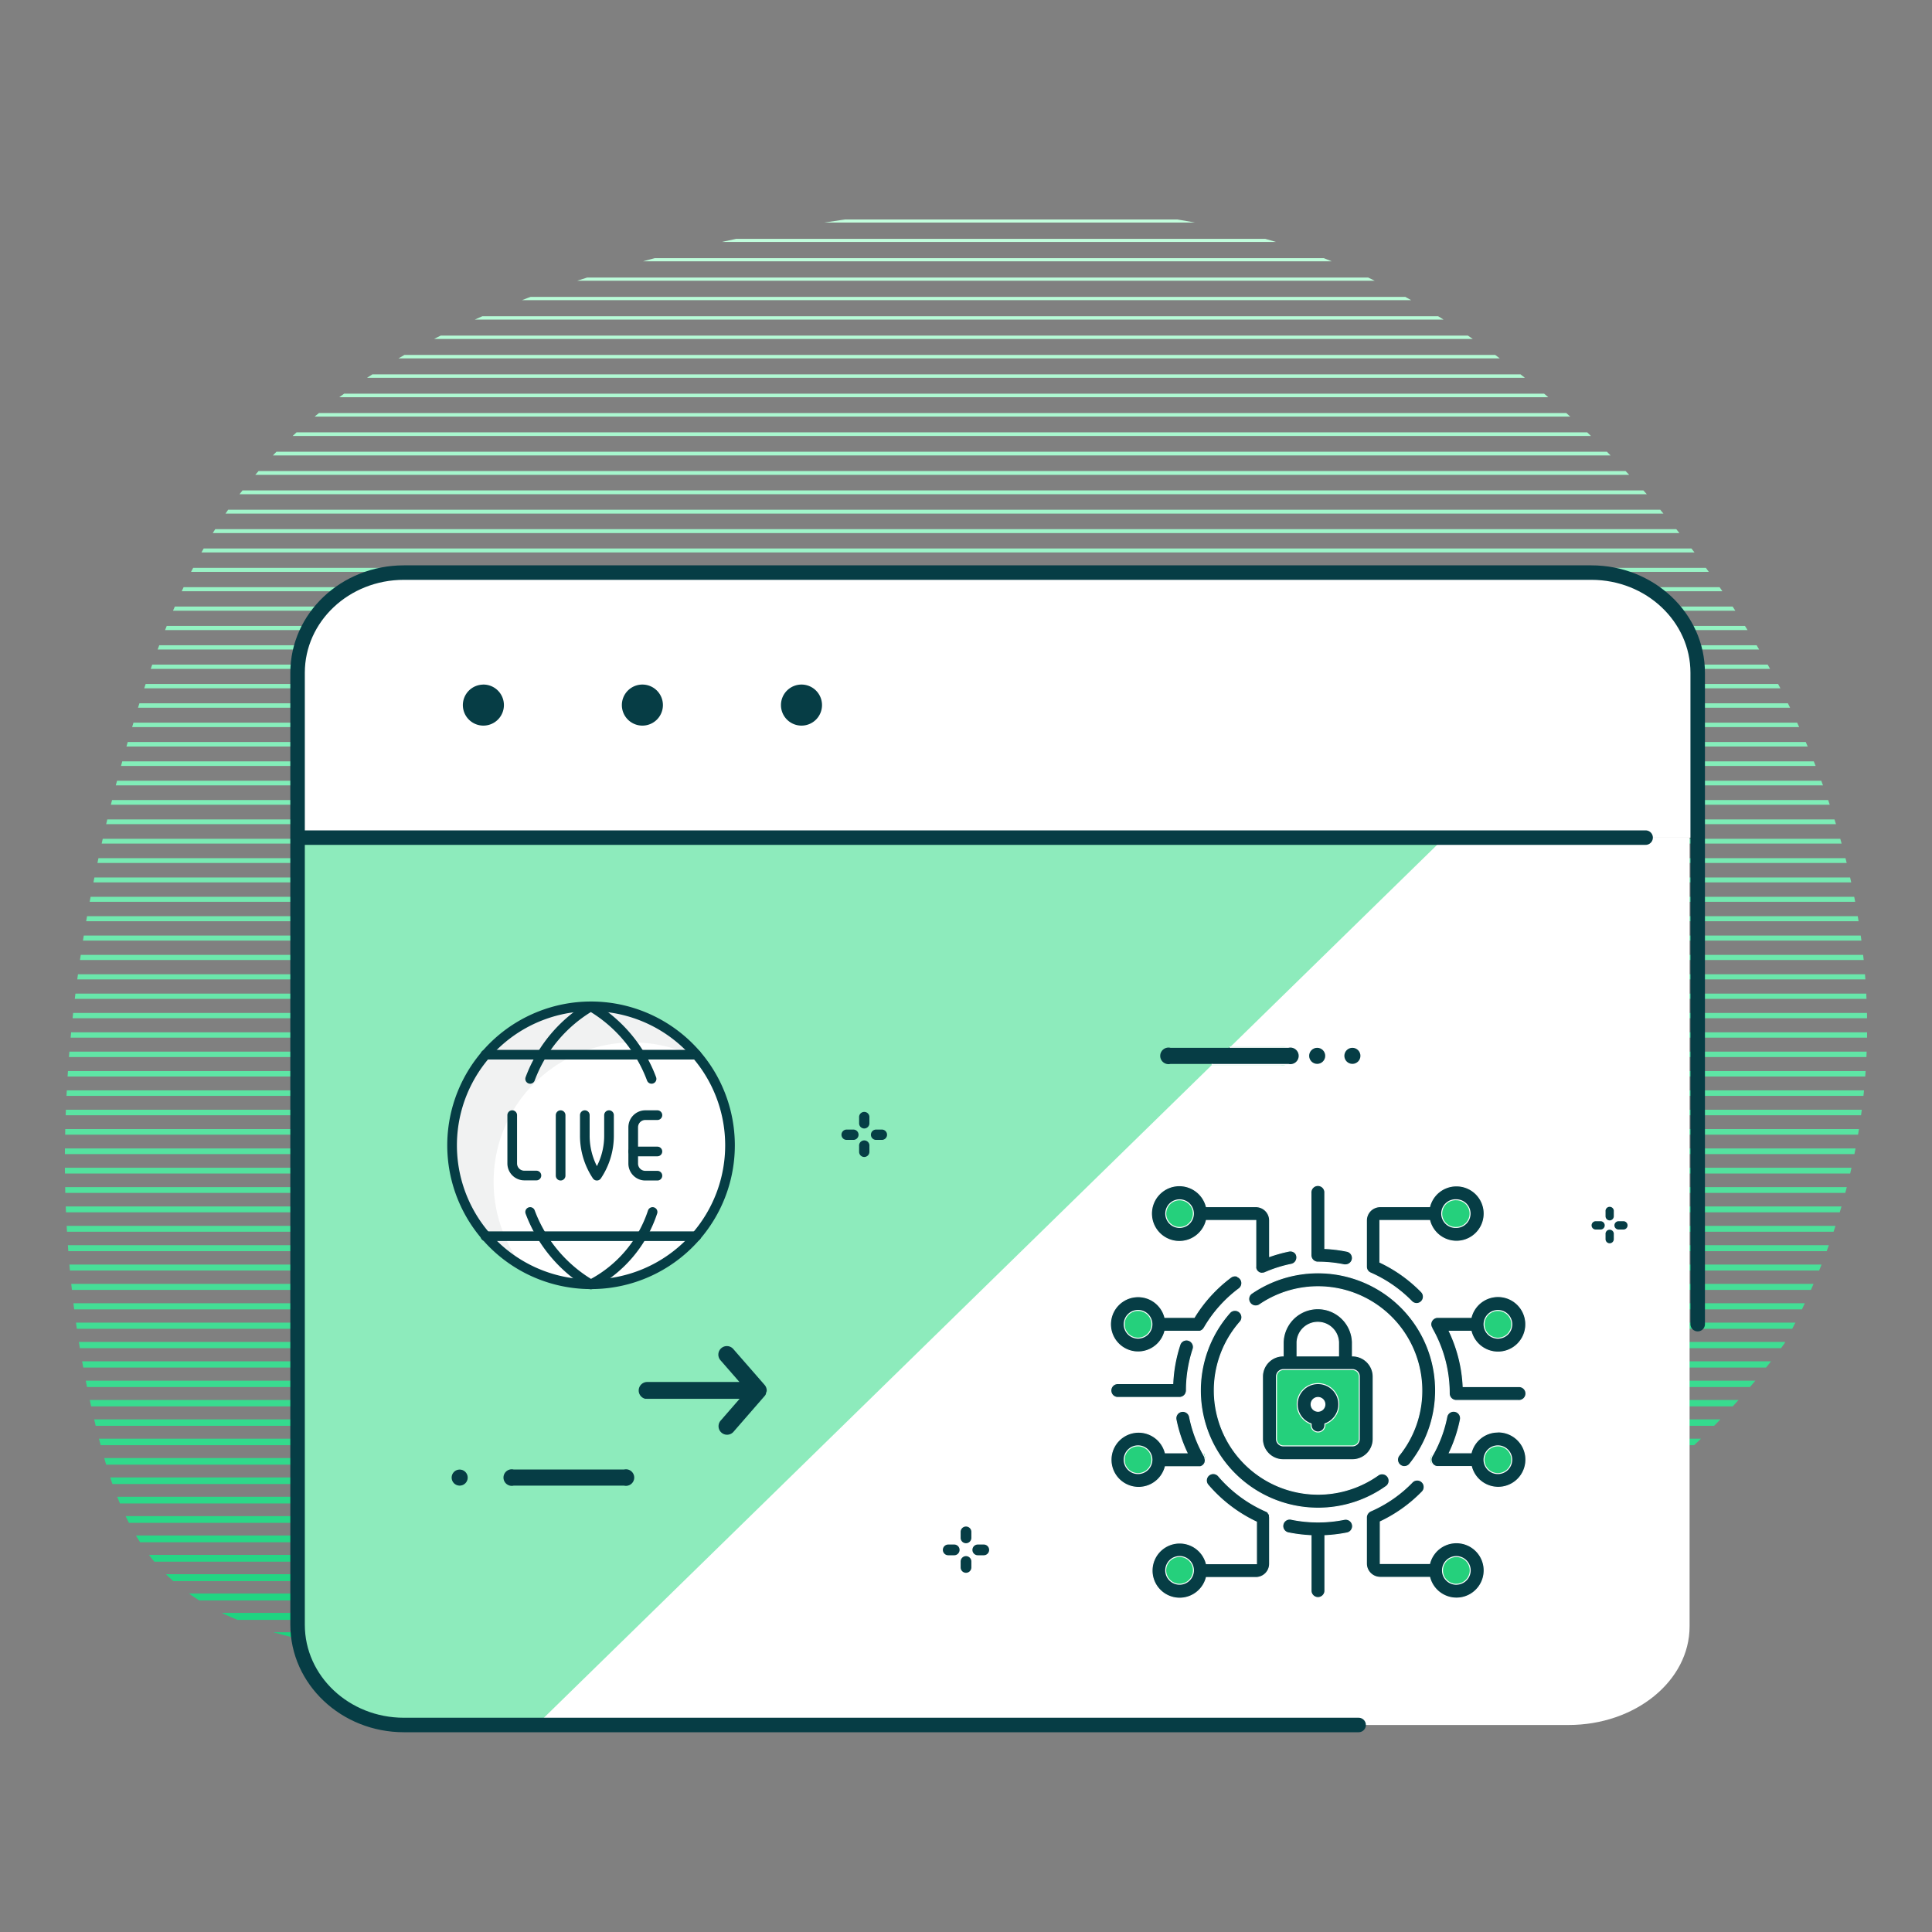 <svg id="Layer_1" data-name="Layer 1" xmlns="http://www.w3.org/2000/svg" xmlns:xlink="http://www.w3.org/1999/xlink" viewBox="0 0 400 400"><rect x="0" y="0" width="400" height="400" fill="#808080" stroke="none"/><defs><style>.cls-1,.cls-10,.cls-11,.cls-12,.cls-13,.cls-14,.cls-15,.cls-16,.cls-17,.cls-18,.cls-19,.cls-20,.cls-21,.cls-22,.cls-23,.cls-24,.cls-25,.cls-26,.cls-27,.cls-28,.cls-29,.cls-3,.cls-30,.cls-31,.cls-32,.cls-33,.cls-34,.cls-35,.cls-36,.cls-37,.cls-38,.cls-39,.cls-4,.cls-40,.cls-41,.cls-42,.cls-43,.cls-44,.cls-45,.cls-46,.cls-47,.cls-48,.cls-49,.cls-5,.cls-50,.cls-51,.cls-52,.cls-53,.cls-54,.cls-55,.cls-56,.cls-57,.cls-58,.cls-59,.cls-6,.cls-60,.cls-61,.cls-62,.cls-63,.cls-64,.cls-65,.cls-66,.cls-67,.cls-68,.cls-69,.cls-7,.cls-70,.cls-71,.cls-72,.cls-73,.cls-74,.cls-75,.cls-76,.cls-77,.cls-78,.cls-79,.cls-8,.cls-80,.cls-81,.cls-82,.cls-83,.cls-86,.cls-9,.cls-92{fill:none;}.cls-2{clip-path:url(#clip-path);}.cls-3{stroke:#11d179;stroke-width:1.52px;}.cls-10,.cls-11,.cls-12,.cls-13,.cls-14,.cls-15,.cls-16,.cls-17,.cls-18,.cls-19,.cls-20,.cls-21,.cls-22,.cls-23,.cls-24,.cls-25,.cls-26,.cls-27,.cls-28,.cls-29,.cls-3,.cls-30,.cls-31,.cls-32,.cls-33,.cls-34,.cls-35,.cls-36,.cls-37,.cls-38,.cls-39,.cls-4,.cls-40,.cls-41,.cls-42,.cls-43,.cls-44,.cls-45,.cls-46,.cls-47,.cls-48,.cls-49,.cls-5,.cls-50,.cls-51,.cls-52,.cls-53,.cls-54,.cls-55,.cls-56,.cls-57,.cls-58,.cls-59,.cls-6,.cls-60,.cls-61,.cls-62,.cls-63,.cls-64,.cls-65,.cls-66,.cls-67,.cls-68,.cls-69,.cls-7,.cls-70,.cls-71,.cls-72,.cls-73,.cls-74,.cls-75,.cls-76,.cls-77,.cls-78,.cls-79,.cls-80,.cls-81,.cls-82,.cls-83,.cls-89,.cls-90,.cls-93,.cls-95{stroke-miterlimit:10;}.cls-4{stroke:#13d27a;stroke-width:1.5px;}.cls-5{stroke:#16d27c;stroke-width:1.49px;}.cls-6{stroke:#18d37d;stroke-width:1.48px;}.cls-7{stroke:#1ad37e;stroke-width:1.47px;}.cls-8{stroke:#1cd47f;stroke-miterlimit:10;stroke-width:1.46px;}.cls-9{stroke:#1fd481;stroke-miterlimit:10;stroke-width:1.45px;}.cls-10{stroke:#21d582;stroke-width:1.44px;}.cls-11{stroke:#23d683;stroke-width:1.43px;}.cls-12{stroke:#25d685;stroke-width:1.41px;}.cls-13{stroke:#28d786;stroke-width:1.4px;}.cls-14{stroke:#2ad787;stroke-width:1.39px;}.cls-15{stroke:#2cd888;stroke-width:1.38px;}.cls-16{stroke:#2fd88a;stroke-width:1.37px;}.cls-17{stroke:#31d98b;stroke-width:1.36px;}.cls-18{stroke:#33da8c;stroke-width:1.35px;}.cls-19{stroke:#35da8e;stroke-width:1.33px;}.cls-20{stroke:#38db8f;stroke-width:1.32px;}.cls-21{stroke:#3adb90;stroke-width:1.31px;}.cls-22{stroke:#3cdc91;stroke-width:1.3px;}.cls-23{stroke:#3fdd93;stroke-width:1.29px;}.cls-24{stroke:#41dd94;stroke-width:1.28px;}.cls-25{stroke:#43de95;stroke-width:1.27px;}.cls-26{stroke:#45de97;stroke-width:1.25px;}.cls-27{stroke:#48df98;stroke-width:1.24px;}.cls-28{stroke:#4adf99;stroke-width:1.23px;}.cls-29{stroke:#4ce09a;stroke-width:1.22px;}.cls-30{stroke:#4ee19c;stroke-width:1.21px;}.cls-31{stroke:#51e19d;stroke-width:1.2px;}.cls-32{stroke:#53e29e;stroke-width:1.19px;}.cls-33{stroke:#55e2a0;stroke-width:1.17px;}.cls-34{stroke:#58e3a1;stroke-width:1.16px;}.cls-35{stroke:#5ae3a2;stroke-width:1.15px;}.cls-36{stroke:#5ce4a3;stroke-width:1.14px;}.cls-37{stroke:#5ee5a5;stroke-width:1.13px;}.cls-38{stroke:#61e5a6;stroke-width:1.12px;}.cls-39{stroke:#63e6a7;stroke-width:1.11px;}.cls-40{stroke:#65e6a9;stroke-width:1.1px;}.cls-41{stroke:#67e7aa;stroke-width:1.08px;}.cls-42{stroke:#6ae7ab;stroke-width:1.07px;}.cls-43{stroke:#6ce8ac;stroke-width:1.06px;}.cls-44{stroke:#6ee9ae;stroke-width:1.05px;}.cls-45{stroke:#71e9af;stroke-width:1.04px;}.cls-46{stroke:#73eab0;stroke-width:1.03px;}.cls-47{stroke:#75eab2;stroke-width:1.02px;}.cls-48{stroke:#77ebb3;stroke-width:1px;}.cls-49{stroke:#7aebb4;stroke-width:0.99px;}.cls-50{stroke:#7cecb6;stroke-width:0.98px;}.cls-51{stroke:#7eedb7;stroke-width:0.97px;}.cls-52{stroke:#80edb8;stroke-width:0.96px;}.cls-53{stroke:#83eeb9;stroke-width:0.95px;}.cls-54{stroke:#85eebb;stroke-width:0.94px;}.cls-55{stroke:#87efbc;stroke-width:0.92px;}.cls-56{stroke:#8aefbd;stroke-width:0.91px;}.cls-57{stroke:#8cf0bf;stroke-width:0.9px;}.cls-58{stroke:#8ef1c0;stroke-width:0.89px;}.cls-59{stroke:#90f1c1;stroke-width:0.88px;}.cls-60{stroke:#93f2c2;stroke-width:0.87px;}.cls-61{stroke:#95f2c4;stroke-width:0.86px;}.cls-62{stroke:#97f3c5;stroke-width:0.85px;}.cls-63{stroke:#99f3c6;stroke-width:0.83px;}.cls-64{stroke:#9cf4c8;stroke-width:0.82px;}.cls-65{stroke:#9ef5c9;stroke-width:0.81px;}.cls-66{stroke:#a0f5ca;stroke-width:0.8px;}.cls-67{stroke:#a3f6cb;stroke-width:0.79px;}.cls-68{stroke:#a5f6cd;stroke-width:0.78px;}.cls-69{stroke:#a7f7ce;stroke-width:0.77px;}.cls-70{stroke:#a9f8cf;stroke-width:0.75px;}.cls-71{stroke:#acf8d1;stroke-width:0.74px;}.cls-72{stroke:#aef9d2;stroke-width:0.73px;}.cls-73{stroke:#b0f9d3;stroke-width:0.72px;}.cls-74{stroke:#b3fad4;stroke-width:0.71px;}.cls-75{stroke:#b5fad6;stroke-width:0.7px;}.cls-76{stroke:#b7fbd7;stroke-width:0.69px;}.cls-77{stroke:#b9fcd8;stroke-width:0.67px;}.cls-78{stroke:#bcfcda;stroke-width:0.66px;}.cls-79{stroke:#befddb;stroke-width:0.65px;}.cls-80{stroke:#c0fddc;stroke-width:0.64px;}.cls-81{stroke:#c2fedd;stroke-width:0.63px;}.cls-82{stroke:#c5fedf;stroke-width:0.62px;}.cls-83{stroke:#c7ffe0;stroke-width:0.61px;}.cls-84{fill:#fff;}.cls-85{fill:#8debbc;}.cls-86,.cls-87,.cls-92{stroke:#063d45;stroke-linecap:round;stroke-linejoin:round;}.cls-86,.cls-87{stroke-width:3px;}.cls-87,.cls-89,.cls-90,.cls-93,.cls-94,.cls-95{fill:#063d45;}.cls-88{fill:#25d07c;}.cls-89,.cls-95{stroke:#fff;}.cls-89,.cls-90{stroke-width:0.2px;}.cls-90{stroke:#25d07c;}.cls-91{fill:#f1f2f2;}.cls-92{stroke-width:2px;}.cls-93{stroke:#8debbc;}.cls-93,.cls-95{stroke-width:0.25px;}</style><clipPath id="clip-path"><path class="cls-1" d="M369.38,278.28C424.59,177.59,335.11,72,266.38,50.75c-41.32-12.78-86.16-8.64-128.09,2C103.63,61.5,68.07,76.1,47.41,105.28c-9.32,13.17-15,28.53-19.68,44C13.22,197.32,7.94,249.2,20.47,297.82c2.45,9.48,5.72,19.09,12.25,26.4,11.24,12.57,29.41,15.67,46.12,18,51.73,7.27,104.22,14.54,156,7.75s103.71-29.52,134.53-71.7"/></clipPath></defs><g class="cls-2"><line class="cls-3" x1="7.83" y1="358.73" x2="395.23" y2="358.73"/><line class="cls-4" x1="7.83" y1="354.72" x2="395.23" y2="354.72"/><line class="cls-5" x1="7.83" y1="350.71" x2="395.23" y2="350.71"/><line class="cls-6" x1="7.83" y1="346.69" x2="395.23" y2="346.69"/><line class="cls-7" x1="7.83" y1="342.68" x2="395.23" y2="342.68"/><line class="cls-8" x1="7.83" y1="338.67" x2="395.23" y2="338.67"/><line class="cls-9" x1="7.83" y1="334.66" x2="395.23" y2="334.66"/><line class="cls-10" x1="7.83" y1="330.64" x2="395.23" y2="330.64"/><line class="cls-11" x1="7.83" y1="326.63" x2="395.23" y2="326.63"/><line class="cls-12" x1="7.83" y1="322.62" x2="395.23" y2="322.62"/><line class="cls-13" x1="7.83" y1="318.61" x2="395.23" y2="318.61"/><line class="cls-14" x1="7.83" y1="314.59" x2="395.23" y2="314.59"/><line class="cls-15" x1="7.83" y1="310.58" x2="395.23" y2="310.58"/><line class="cls-16" x1="7.83" y1="306.57" x2="395.23" y2="306.57"/><line class="cls-17" x1="7.83" y1="302.56" x2="395.23" y2="302.56"/><line class="cls-18" x1="7.83" y1="298.54" x2="395.23" y2="298.54"/><line class="cls-19" x1="7.83" y1="294.53" x2="395.23" y2="294.53"/><line class="cls-20" x1="7.83" y1="290.52" x2="395.23" y2="290.52"/><line class="cls-21" x1="7.83" y1="286.51" x2="395.23" y2="286.51"/><line class="cls-22" x1="7.83" y1="282.49" x2="395.23" y2="282.49"/><line class="cls-23" x1="7.83" y1="278.48" x2="395.23" y2="278.48"/><line class="cls-24" x1="7.83" y1="274.47" x2="395.23" y2="274.47"/><line class="cls-25" x1="7.83" y1="270.46" x2="395.23" y2="270.46"/><line class="cls-26" x1="7.83" y1="266.44" x2="395.23" y2="266.44"/><line class="cls-27" x1="7.83" y1="262.43" x2="395.23" y2="262.43"/><line class="cls-28" x1="7.83" y1="258.42" x2="395.23" y2="258.42"/><line class="cls-29" x1="7.83" y1="254.41" x2="395.23" y2="254.41"/><line class="cls-30" x1="7.83" y1="250.39" x2="395.23" y2="250.39"/><line class="cls-31" x1="7.83" y1="246.38" x2="395.23" y2="246.38"/><line class="cls-32" x1="7.83" y1="242.37" x2="395.23" y2="242.37"/><line class="cls-33" x1="7.83" y1="238.36" x2="395.23" y2="238.36"/><line class="cls-34" x1="7.83" y1="234.34" x2="395.23" y2="234.34"/><line class="cls-35" x1="7.83" y1="230.33" x2="395.23" y2="230.33"/><line class="cls-36" x1="7.83" y1="226.32" x2="395.23" y2="226.32"/><line class="cls-37" x1="7.83" y1="222.31" x2="395.23" y2="222.31"/><line class="cls-38" x1="7.83" y1="218.29" x2="395.23" y2="218.29"/><line class="cls-39" x1="7.83" y1="214.28" x2="395.23" y2="214.28"/><line class="cls-40" x1="7.83" y1="210.27" x2="395.23" y2="210.27"/><line class="cls-41" x1="7.83" y1="206.26" x2="395.23" y2="206.26"/><line class="cls-42" x1="7.83" y1="202.24" x2="395.23" y2="202.24"/><line class="cls-43" x1="7.83" y1="198.23" x2="395.23" y2="198.23"/><line class="cls-44" x1="7.83" y1="194.22" x2="395.23" y2="194.22"/><line class="cls-45" x1="7.83" y1="190.21" x2="395.23" y2="190.21"/><line class="cls-46" x1="7.83" y1="186.19" x2="395.23" y2="186.19"/><line class="cls-47" x1="7.83" y1="182.18" x2="395.23" y2="182.18"/><line class="cls-48" x1="7.83" y1="178.17" x2="395.23" y2="178.17"/><line class="cls-49" x1="7.83" y1="174.16" x2="395.23" y2="174.16"/><line class="cls-50" x1="7.83" y1="170.14" x2="395.23" y2="170.14"/><line class="cls-51" x1="7.83" y1="166.13" x2="395.23" y2="166.13"/><line class="cls-52" x1="7.83" y1="162.12" x2="395.23" y2="162.12"/><line class="cls-53" x1="7.83" y1="158.11" x2="395.23" y2="158.11"/><line class="cls-54" x1="7.83" y1="154.09" x2="395.23" y2="154.09"/><line class="cls-55" x1="7.83" y1="150.08" x2="395.23" y2="150.08"/><line class="cls-56" x1="7.83" y1="146.07" x2="395.23" y2="146.07"/><line class="cls-57" x1="7.83" y1="142.06" x2="395.23" y2="142.06"/><line class="cls-58" x1="7.83" y1="138.04" x2="395.23" y2="138.04"/><line class="cls-59" x1="7.83" y1="134.03" x2="395.23" y2="134.03"/><line class="cls-60" x1="7.83" y1="130.02" x2="395.23" y2="130.02"/><line class="cls-61" x1="7.83" y1="126.01" x2="395.23" y2="126.01"/><line class="cls-62" x1="7.83" y1="121.99" x2="395.23" y2="121.99"/><line class="cls-63" x1="7.83" y1="117.98" x2="395.23" y2="117.98"/><line class="cls-64" x1="7.83" y1="113.97" x2="395.23" y2="113.97"/><line class="cls-65" x1="7.83" y1="109.96" x2="395.23" y2="109.96"/><line class="cls-66" x1="7.83" y1="105.94" x2="395.23" y2="105.94"/><line class="cls-67" x1="7.83" y1="101.93" x2="395.23" y2="101.93"/><line class="cls-68" x1="7.83" y1="97.92" x2="395.23" y2="97.92"/><line class="cls-69" x1="7.83" y1="93.91" x2="395.23" y2="93.91"/><line class="cls-70" x1="7.83" y1="89.89" x2="395.23" y2="89.89"/><line class="cls-71" x1="7.83" y1="85.88" x2="395.23" y2="85.88"/><line class="cls-72" x1="7.83" y1="81.87" x2="395.23" y2="81.87"/><line class="cls-73" x1="7.83" y1="77.86" x2="395.23" y2="77.86"/><line class="cls-74" x1="7.83" y1="73.84" x2="395.23" y2="73.84"/><line class="cls-75" x1="7.83" y1="69.83" x2="395.23" y2="69.83"/><line class="cls-76" x1="7.83" y1="65.82" x2="395.23" y2="65.82"/><line class="cls-77" x1="7.83" y1="61.81" x2="395.23" y2="61.81"/><line class="cls-78" x1="7.83" y1="57.79" x2="395.23" y2="57.79"/><line class="cls-79" x1="7.83" y1="53.78" x2="395.23" y2="53.78"/><line class="cls-80" x1="7.83" y1="49.77" x2="395.23" y2="49.77"/><line class="cls-81" x1="7.83" y1="45.76" x2="395.23" y2="45.76"/><line class="cls-82" x1="7.83" y1="41.74" x2="395.23" y2="41.74"/><line class="cls-83" x1="7.83" y1="37.73" x2="395.23" y2="37.73"/></g><path class="cls-84" d="M349.81,336.73c0,11.27-11.22,20.41-25.06,20.41h-238c-13.84,0-25.06-9.14-25.06-20.41V173.43H349.81Z"/><path class="cls-85" d="M299.06,173.43H61.65V339.76c0,7.15,3.85,11.1,9.87,14.87a22.7,22.7,0,0,0,5.63,2.51c.5.14,33.41-.12,33.93,0"/><path class="cls-84" d="M351.45,134.33c-5.4-12.21-11.29-15.78-25.2-15.78H86.85c-13.91,0-20.45,4.12-25.2,15.78h289.8Z"/><path class="cls-84" d="M61.65,132.84v40.59h289.8V132.84"/><line class="cls-86" x1="61.65" y1="173.42" x2="340.71" y2="173.42"/><path class="cls-87" d="M100.08,143.23A2.75,2.75,0,1,1,97.33,146a2.75,2.75,0,0,1,2.75-2.76h0"/><path class="cls-87" d="M133,143.23a2.75,2.75,0,1,1-2.75,2.76,2.75,2.75,0,0,1,2.75-2.76h0"/><path class="cls-87" d="M165.94,143.23a2.75,2.75,0,1,1-2.75,2.76,2.75,2.75,0,0,1,2.75-2.76"/><g id="_021---Cyber-Security" data-name="021---Cyber-Security"><path id="Path" class="cls-84" d="M295.8,287.89a22.93,22.93,0,0,1-45.85.26v-.26c0-.26,0-.53,0-.79A22.93,22.93,0,0,1,272.88,265h.24a22.93,22.93,0,0,1,22.68,22.92Z"/><rect id="Rectangle" class="cls-88" x="262.85" y="282.16" width="20.06" height="18.62" rx="2.87"/><circle id="Oval" class="cls-84" cx="272.88" cy="290.76" r="2.87"/><path id="Path-2" data-name="Path" class="cls-88" d="M248.52,250.64a4.22,4.22,0,0,1-.24,1.41,4.3,4.3,0,1,1-4.06-5.7,4.25,4.25,0,0,1,4.06,2.89A4.21,4.21,0,0,1,248.52,250.64Z"/><path id="Path-3" data-name="Path" class="cls-88" d="M305.83,250.64a4.3,4.3,0,0,1-8.36,1.41,4.23,4.23,0,0,1,0-2.81,4.3,4.3,0,0,1,8.36,1.4Z"/><path id="Path-4" data-name="Path" class="cls-88" d="M248.52,325.14a4.16,4.16,0,0,1-.24,1.4,4.3,4.3,0,1,1,0-2.8A4.16,4.16,0,0,1,248.52,325.14Z"/><path id="Path-5" data-name="Path" class="cls-88" d="M305.83,325.14a4.3,4.3,0,0,1-8.36,1.4,4.2,4.2,0,0,1,0-2.8,4.3,4.3,0,0,1,8.36,1.4Z"/><path id="Path-6" data-name="Path" class="cls-88" d="M239.93,302.22a4.17,4.17,0,0,1-.25,1.4,4.29,4.29,0,1,1,0-2.81A4.23,4.23,0,0,1,239.93,302.22Z"/><path id="Path-7" data-name="Path" class="cls-88" d="M239.93,273.57a4.22,4.22,0,0,1-.25,1.4,4.29,4.29,0,1,1,0-2.81A4.23,4.23,0,0,1,239.93,273.57Z"/><path id="Path-8" data-name="Path" class="cls-88" d="M314.42,302.22a4.3,4.3,0,0,1-8.35,1.4,4.23,4.23,0,0,1,0-2.81,4.3,4.3,0,0,1,8.35,1.41Z"/><path id="Path-9" data-name="Path" class="cls-88" d="M314.42,273.57a4.3,4.3,0,0,1-8.35,1.4,4.23,4.23,0,0,1,0-2.81,4.3,4.3,0,0,1,8.35,1.41Z"/><path class="cls-89" d="M280,280.73v-2.87a7.17,7.17,0,0,0-14.33,0v2.87a4.29,4.29,0,0,0-4.29,4.3v12.89a4.29,4.29,0,0,0,4.29,4.3H280a4.3,4.3,0,0,0,4.3-4.3V285A4.3,4.3,0,0,0,280,280.73Zm-11.46-2.87a4.3,4.3,0,0,1,8.59,0v2.87h-8.59Zm12.89,20.06a1.44,1.44,0,0,1-1.43,1.44H265.71a1.44,1.44,0,0,1-1.43-1.44V285a1.44,1.44,0,0,1,1.43-1.44H280a1.43,1.43,0,0,1,1.43,1.44Z"/><path class="cls-89" d="M272.88,286.46a4.29,4.29,0,0,0-1.43,8.34v.25a1.43,1.43,0,1,0,2.86,0v-.25a4.29,4.29,0,0,0-1.43-8.34Zm0,5.73a1.43,1.43,0,1,1,1.43-1.44A1.43,1.43,0,0,1,272.88,292.19Z"/><path class="cls-90" d="M249.44,301.85v0a.65.65,0,0,0,0-.13A.21.21,0,0,1,249.44,301.85Z"/><path class="cls-90" d="M249.51,302.22a1.27,1.27,0,0,1-.2.7,1.37,1.37,0,0,0,.13-1.05.65.65,0,0,0,0-.13.21.21,0,0,1,0,.11A.9.9,0,0,1,249.51,302.22Z"/><path class="cls-90" d="M296.52,301.38a.69.69,0,0,0-.07.15,0,0,0,0,1,0,0A.67.67,0,0,1,296.52,301.38Z"/><path class="cls-90" d="M296.45,302.93a1.26,1.26,0,0,1-.21-.71,1.34,1.34,0,0,1,.21-.69A1.43,1.43,0,0,0,296.45,302.93Z"/><path id="Path-10" data-name="Path" class="cls-89" d="M272.88,312.25a24.36,24.36,0,0,1-18.27-40.47,1.43,1.43,0,0,1,2.15,1.9,21.49,21.49,0,0,0,28.64,31.67,1.44,1.44,0,0,1,1.68,2.33,24.23,24.23,0,0,1-14.2,4.57Z"/><path id="Path-11" data-name="Path" class="cls-89" d="M290.77,303.65a1.44,1.44,0,0,1-1.12-2.33,21.29,21.29,0,0,0,4.72-13.43,21.49,21.49,0,0,0-33.58-17.76,1.44,1.44,0,0,1-2-.38,1.42,1.42,0,0,1,.38-2,24.35,24.35,0,0,1,32.71,35.35,1.44,1.44,0,0,1-1.12.54Z"/><path class="cls-89" d="M301.53,245.53a5.71,5.71,0,0,0-5.54,4.3H285.77a2.86,2.86,0,0,0-2.87,2.86v9.56a1.41,1.41,0,0,0,.86,1.31h0a27.23,27.23,0,0,1,8.53,5.9,1.48,1.48,0,0,0,1,.43,1.43,1.43,0,0,0,1-2.43,29.77,29.77,0,0,0-8.6-6.13v-8.64H296a5.73,5.73,0,1,0,5.54-7.16Zm0,8.6a2.87,2.87,0,1,1,0-5.73,2.9,2.9,0,0,1,2,.84,2.87,2.87,0,0,1-2,4.89Z"/><path class="cls-89" d="M310.13,296.49a5.71,5.71,0,0,0-5.54,4.29h-4.52a29.51,29.51,0,0,0,2.29-6.87,1.43,1.43,0,1,0-2.81-.58,26.68,26.68,0,0,1-3,8.05.67.67,0,0,0-.06.12,1.46,1.46,0,0,0,0,1.43,1.37,1.37,0,0,0,1,.7l.21,0h6.94a5.73,5.73,0,1,0,5.54-7.16Zm0,8.6a2.87,2.87,0,1,1,2.86-2.87A2.87,2.87,0,0,1,310.13,305.09Z"/><path class="cls-89" d="M280,260.57a1.43,1.43,0,0,1-1.41,1.3,1.36,1.36,0,0,1-.29,0,27,27,0,0,0-5.45-.55,1.44,1.44,0,0,1-1.43-1.44V247a1.44,1.44,0,1,1,2.87,0v11.49a29.4,29.4,0,0,1,4.58.57A1.42,1.42,0,0,1,280,260.57Z"/><path class="cls-89" d="M256.25,264.27a1.44,1.44,0,0,0-1.43.18,29.63,29.63,0,0,0-7.56,8.3h-6.09a5.72,5.72,0,1,0,0,2.87h6.93l.19,0,.13,0a1,1,0,0,0,.34-.15.54.54,0,0,0,.15-.09l.15-.13a.81.81,0,0,0,.12-.14l.11-.15.09-.15v0a27.14,27.14,0,0,1,7.16-8,1.44,1.44,0,0,0-.3-2.47Zm-20.62,12.78a2.87,2.87,0,1,1,2.86-2.86A2.87,2.87,0,0,1,235.63,277.05Z"/><path class="cls-89" d="M249.44,301.87a.65.65,0,0,0,0-.13s0,0,0-.06a1.19,1.19,0,0,0-.08-.16v0l-.07-.12a27,27,0,0,1-3-8.05,1.43,1.43,0,0,0-2.81.58,30,30,0,0,0,2.29,6.87h-4.51a5.71,5.71,0,1,0,0,2.87h6.92l.2,0,.13,0a1,1,0,0,0,.34-.14.64.64,0,0,0,.16-.11.42.42,0,0,0,.15-.12,1.58,1.58,0,0,0,.12-.15l.11-.16A1.37,1.37,0,0,0,249.44,301.87Zm-13.81,3.22a2.87,2.87,0,1,1,2.86-2.87A2.88,2.88,0,0,1,235.63,305.09Z"/><path class="cls-89" d="M278.89,317.38a30.48,30.48,0,0,1-4.58.56v11.5a1.44,1.44,0,0,1-2.87,0v-11.5a31,31,0,0,1-4.58-.56,1.44,1.44,0,1,1,.58-2.81,27.67,27.67,0,0,0,10.88,0,1.43,1.43,0,0,1,.57,2.81Z"/><path class="cls-89" d="M301.53,319.41a5.72,5.72,0,0,0-5.54,4.3H285.77v-8.64a29.92,29.92,0,0,0,8.6-6.12,1.44,1.44,0,1,0-2.06-2,27,27,0,0,1-8.52,5.88.94.94,0,0,0-.22.12l-.16.12-.15.15-.12.16a1.37,1.37,0,0,0-.17.37,1.09,1.09,0,0,0-.07.4v9.56a2.86,2.86,0,0,0,2.87,2.86H296a5.73,5.73,0,1,0,5.54-7.16Zm0,8.6a2.87,2.87,0,1,1,2.86-2.87A2.88,2.88,0,0,1,301.53,328Z"/><path class="cls-89" d="M268.22,259.48a1.42,1.42,0,0,0-1.36-.45,30.63,30.63,0,0,0-4,1.11v-7.45a2.85,2.85,0,0,0-2.86-2.86H249.76a5.77,5.77,0,1,0,0,2.86H260v9.56a1,1,0,0,0,0,.29,1.28,1.28,0,0,0,.06.23v0a2.12,2.12,0,0,0,.11.21,1.33,1.33,0,0,0,.14.19.69.69,0,0,0,.18.16.61.61,0,0,0,.15.12l.13.07.05,0h0a1,1,0,0,0,.24.08h0a1.2,1.2,0,0,0,.28,0,1.35,1.35,0,0,0,.57-.12,27.19,27.19,0,0,1,5.45-1.72,1.42,1.42,0,0,0,1.06-.95A1.44,1.44,0,0,0,268.22,259.48Zm-24-5.35a2.86,2.86,0,1,1,2.86-2.87A2.87,2.87,0,0,1,244.23,254.13Z"/><path class="cls-89" d="M262.83,314a1.22,1.22,0,0,0,0-.17.3.3,0,0,0,0-.1,1.12,1.12,0,0,0-.05-.13.42.42,0,0,0-.1-.17.27.27,0,0,0-.09-.12.1.1,0,0,0,0-.07l-.09-.1a1.26,1.26,0,0,0-.42-.27,27.39,27.39,0,0,1-9.77-7.24,1.43,1.43,0,1,0-2.17,1.86,30.08,30.08,0,0,0,10,7.63v8.63H249.76a5.71,5.71,0,1,0,0,2.86H260a2.85,2.85,0,0,0,2.86-2.86v-9.56A1.09,1.09,0,0,0,262.83,314ZM244.23,328a2.87,2.87,0,1,1,2.86-2.87A2.88,2.88,0,0,1,244.23,328Z"/><path class="cls-89" d="M314.42,287.08H302.93a29.94,29.94,0,0,0-2.87-11.46h4.52a5.75,5.75,0,1,0,0-2.87h-6.92a1.44,1.44,0,0,0-1.43,1.44,1.33,1.33,0,0,0,.22.72.12.12,0,0,0,0,.08,27.14,27.14,0,0,1,3.6,13.52,1.44,1.44,0,0,0,1.43,1.44h12.89a1.44,1.44,0,1,0,0-2.87Zm-4.29-15.76a2.87,2.87,0,1,1-2.87,2.87A2.86,2.86,0,0,1,310.13,271.32Z"/><path class="cls-89" d="M247,279.37a27.37,27.37,0,0,0-1.36,8.52,1.09,1.09,0,0,1-.06.36.66.66,0,0,1-.06.2,1.38,1.38,0,0,1-.76.76.53.53,0,0,1-.19.06,1.09,1.09,0,0,1-.36.06h-12.9a1.44,1.44,0,0,1,0-2.87h11.5a30.12,30.12,0,0,1,1.46-8,1.44,1.44,0,0,1,1.08-1,1.41,1.41,0,0,1,1.36.45A1.43,1.43,0,0,1,247,279.37Z"/></g><circle class="cls-84" cx="122.33" cy="237.14" r="28.81"/><path class="cls-91" d="M102.2,244.66a28.81,28.81,0,0,1,43-25.1,28.81,28.81,0,1,0-37,42.69A28.62,28.62,0,0,1,102.2,244.66Z"/><path class="cls-92" d="M151.14,237.15a28.77,28.77,0,1,1-3.5-13.78A28.79,28.79,0,0,1,151.14,237.15Z"/><path class="cls-92" d="M134.9,223.37a29.24,29.24,0,0,0-12.57-15,29.24,29.24,0,0,0-12.57,15"/><path class="cls-92" d="M109.76,250.93a29.32,29.32,0,0,0,12.57,15,26.06,26.06,0,0,0,12.78-15"/><line class="cls-92" x1="100.49" y1="218.36" x2="144.17" y2="218.36"/><line class="cls-92" x1="100.49" y1="255.94" x2="144.17" y2="255.94"/><line class="cls-92" x1="116.07" y1="243.41" x2="116.07" y2="230.88"/><path class="cls-92" d="M121.08,230.88v4.26a14.91,14.91,0,0,0,2.5,8.27,14.84,14.84,0,0,0,2.51-8.27v-4.26"/><path class="cls-92" d="M106.05,230.88v10a2.5,2.5,0,0,0,2.5,2.5h2.51"/><path class="cls-92" d="M136.11,243.41h-2.5a2.5,2.5,0,0,1-2.51-2.5v-7.52a2.51,2.51,0,0,1,2.51-2.51h2.5"/><line class="cls-92" x1="131.1" y1="238.4" x2="136.11" y2="238.4"/><path class="cls-93" d="M158.72,287.06s0,.06,0,.09a1.23,1.23,0,0,0-.12-.26Z"/><path class="cls-93" d="M158.74,287.15a1.69,1.69,0,0,1,.12.44A1.69,1.69,0,0,0,158.74,287.15Z"/><path class="cls-93" d="M158.84,288.25a1.67,1.67,0,0,0,0-.5A1.67,1.67,0,0,1,158.84,288.25Z"/><path class="cls-93" d="M158.87,287.75a.92.92,0,0,0,0-.16A.92.92,0,0,1,158.87,287.75Z"/><path class="cls-93" d="M158.84,288.25a1.21,1.21,0,0,1-.11.32.66.66,0,0,1-.11.24,1.79,1.79,0,0,1-.2.28L152,296.47a1.89,1.89,0,1,1-2.84-2.49l3.69-4.24H134a2.34,2.34,0,0,1-.38,0,1.89,1.89,0,0,1-1.51-1.84A1.89,1.89,0,0,1,134,286h18.82l-3.7-4.24a1.89,1.89,0,1,1,2.84-2.49l6.44,7.38a2.83,2.83,0,0,1,.2.28A1.91,1.91,0,0,1,158.84,288.25Z"/><path class="cls-93" d="M134,289.73h0a1.58,1.58,0,0,1-.38,0A2.34,2.34,0,0,0,134,289.73Z"/><path class="cls-93" d="M158.73,288.57a.11.11,0,0,1,0,.06l-.1.18A.66.66,0,0,0,158.73,288.57Z"/><path class="cls-93" d="M106.36,304.12h22.83a1.84,1.84,0,1,1,0,3.59H106.36a1.84,1.84,0,1,1,0-3.59Z"/><circle class="cls-93" cx="95.17" cy="305.92" r="1.79"/><path class="cls-94" d="M178.93,233.64a1.06,1.06,0,0,1-1.06-1.07v-1.19a1.07,1.07,0,1,1,2.13,0v1.19A1.07,1.07,0,0,1,178.93,233.64Z"/><path class="cls-94" d="M182.48,236h-1.2a1.07,1.07,0,0,1,0-2.13h1.2a1.07,1.07,0,1,1,0,2.13Z"/><path class="cls-94" d="M178.93,239.54a1.06,1.06,0,0,1-1.06-1.07v-1.19a1.07,1.07,0,1,1,2.13,0v1.19A1.07,1.07,0,0,1,178.93,239.54Z"/><path class="cls-94" d="M176.58,236h-1.19a1.07,1.07,0,1,1,0-2.13h1.19a1.07,1.07,0,1,1,0,2.13Z"/><path class="cls-94" d="M200,319.51a1.11,1.11,0,0,1-1.11-1.11v-1.24a1.11,1.11,0,0,1,2.22,0v1.24A1.11,1.11,0,0,1,200,319.51Z"/><path class="cls-94" d="M203.68,322h-1.24a1.11,1.11,0,0,1,0-2.22h1.24a1.11,1.11,0,1,1,0,2.22Z"/><path class="cls-94" d="M200,325.63a1.11,1.11,0,0,1-1.11-1.1v-1.24a1.11,1.11,0,1,1,2.22,0v1.24A1.11,1.11,0,0,1,200,325.63Z"/><path class="cls-94" d="M197.56,322h-1.24a1.11,1.11,0,1,1,0-2.22h1.24a1.11,1.11,0,0,1,0,2.22Z"/><path class="cls-94" d="M333.26,252.67a.86.86,0,0,1-.85-.86v-1a.86.86,0,1,1,1.71,0v1A.86.86,0,0,1,333.26,252.67Z"/><path class="cls-94" d="M336.11,254.56h-1a.86.86,0,0,1,0-1.72h1a.86.86,0,1,1,0,1.72Z"/><path class="cls-94" d="M333.26,257.41a.86.86,0,0,1-.85-.86v-1a.86.86,0,1,1,1.71,0v1A.86.86,0,0,1,333.26,257.41Z"/><path class="cls-94" d="M331.38,254.56h-1a.86.86,0,0,1,0-1.72h1a.86.86,0,0,1,0,1.72Z"/><path class="cls-93" d="M265.16,220.4H242.33a1.84,1.84,0,1,1,0-3.59h22.83a1.84,1.84,0,1,1,0,3.59Z"/><path class="cls-95" d="M254.55,216.81h12.21a1.84,1.84,0,1,1,0,3.59H250.85"/><circle class="cls-95" cx="272.71" cy="218.6" r="1.79"/><circle class="cls-95" cx="280" cy="218.6" r="1.79"/><path class="cls-86" d="M281.29,357.14H83.61c-12.13,0-22-9.29-22-20.75V139.29c0-11.45,9.83-20.74,22-20.74H329.49c12.13,0,22,9.29,22,20.74V274.15"/></svg>